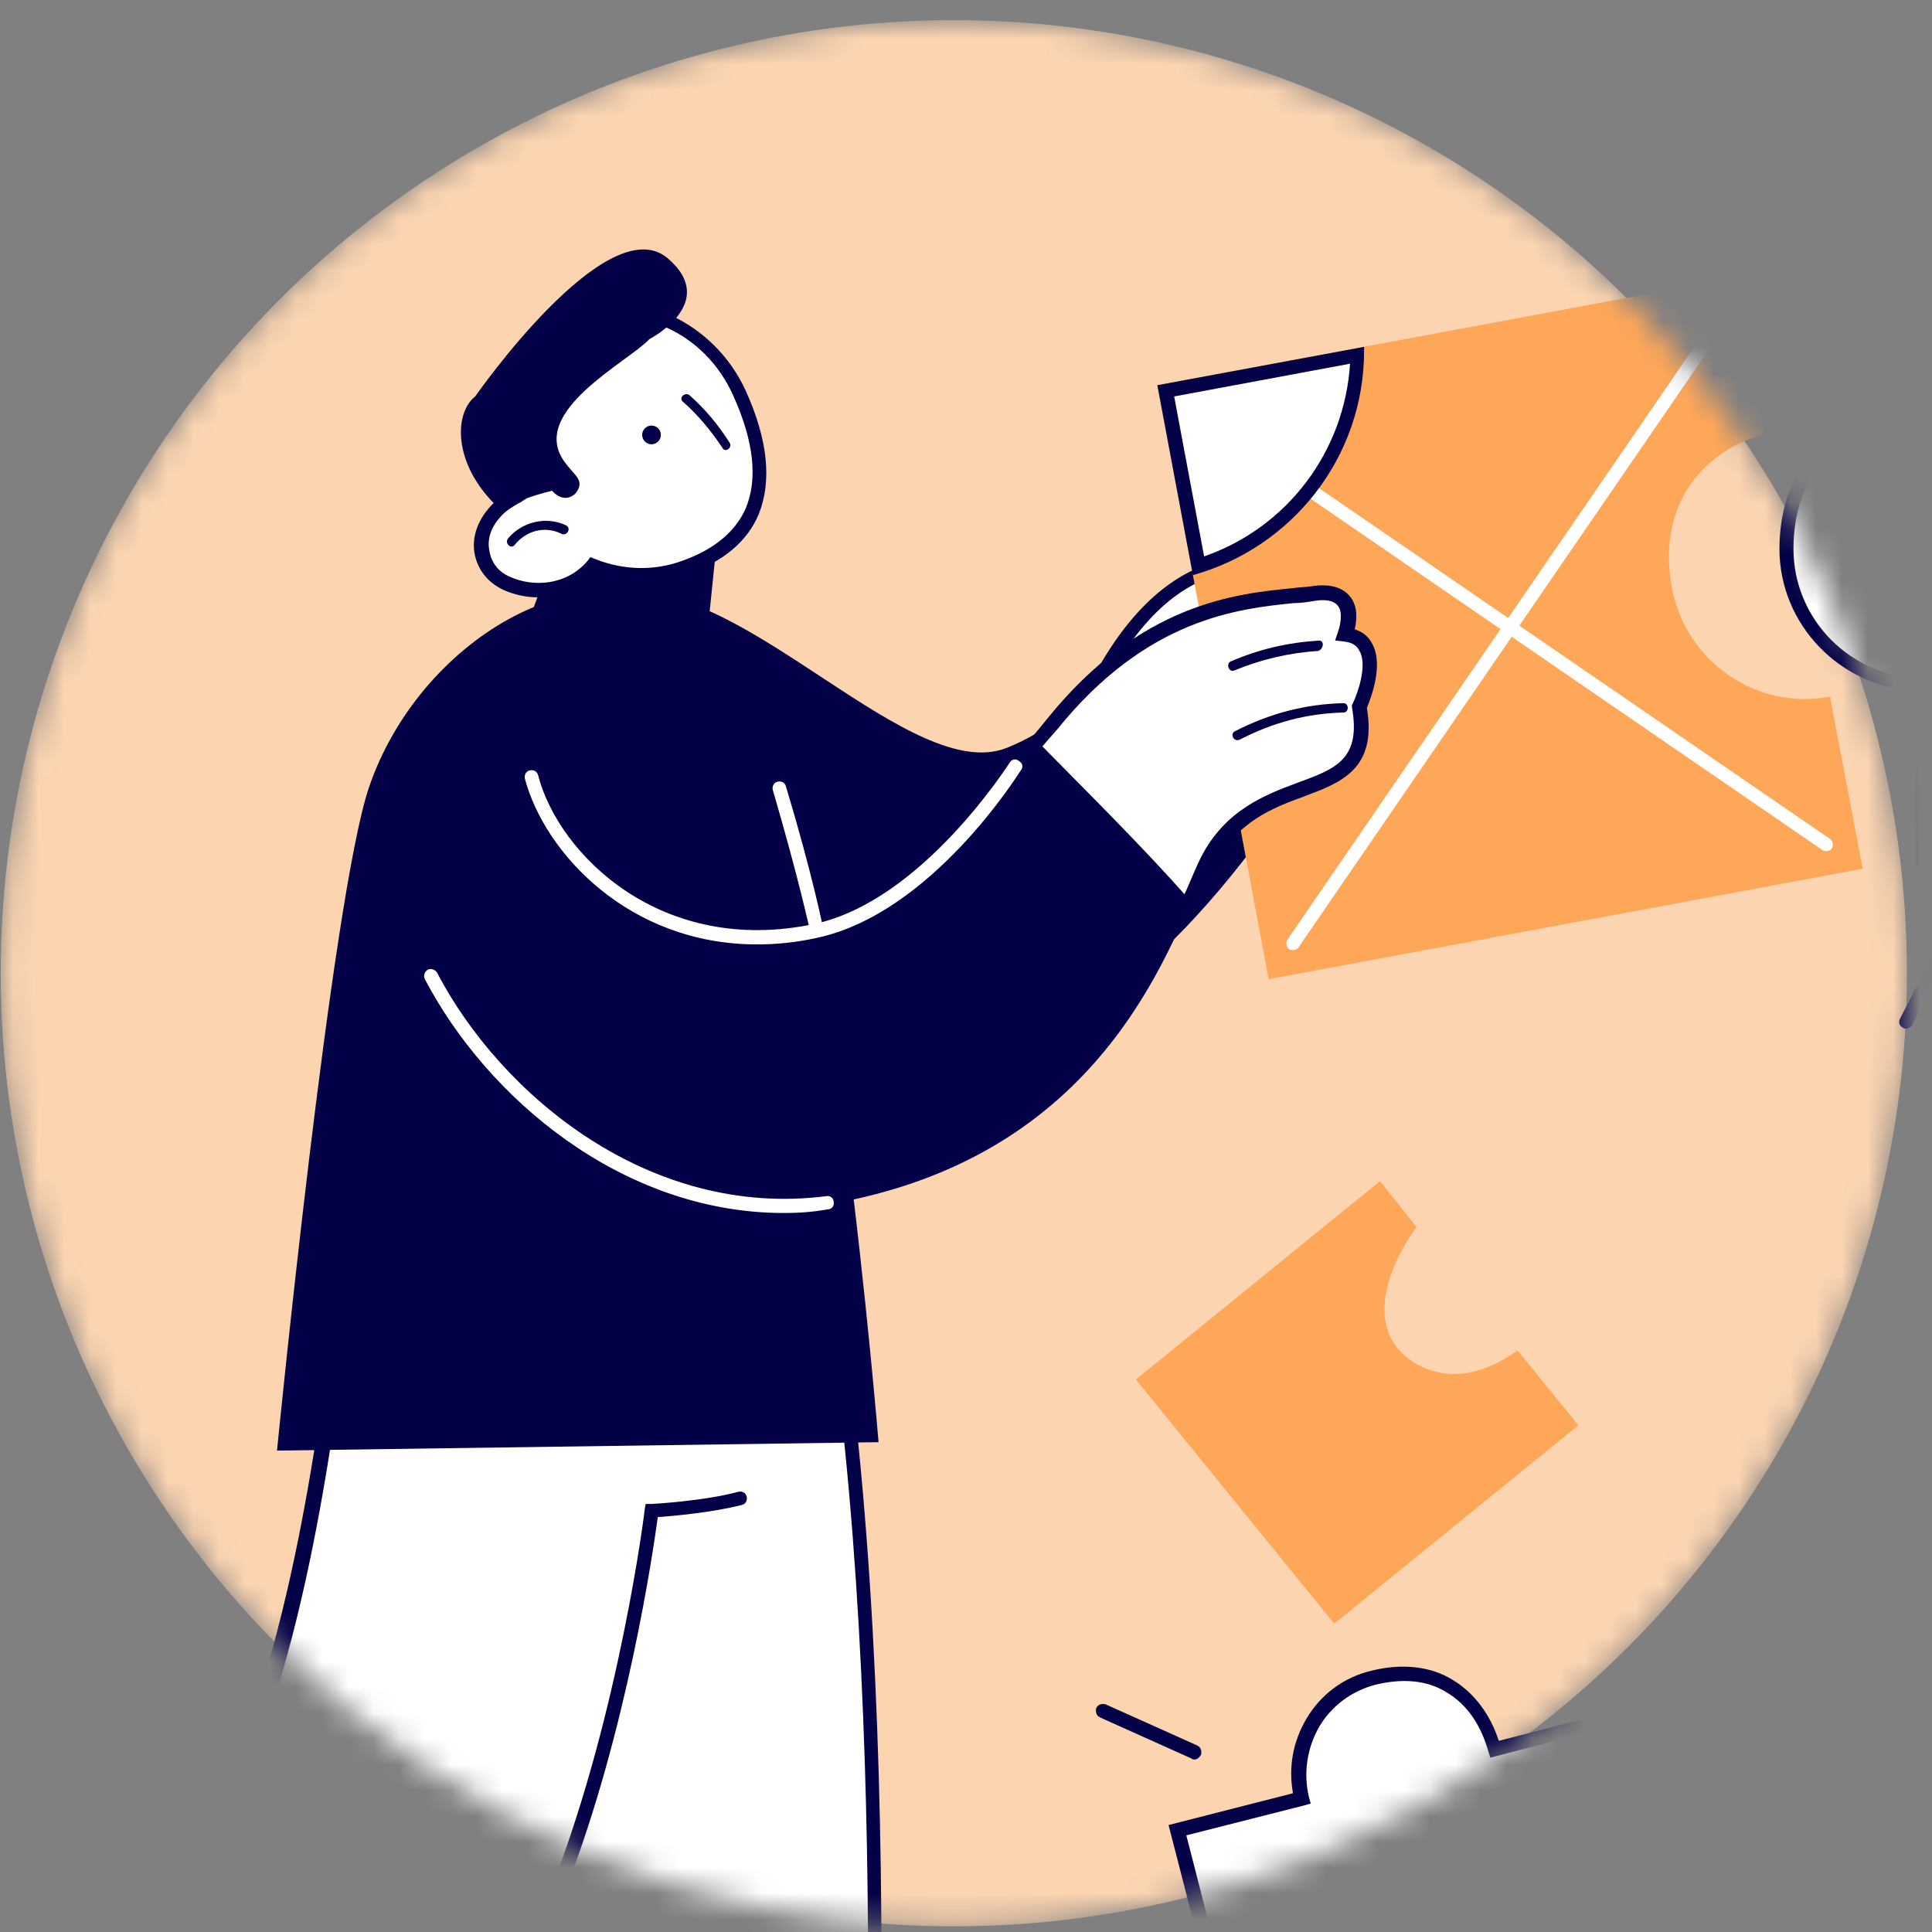 <svg width="75" height="75" viewBox="0 0 75 75" fill="none" xmlns="http://www.w3.org/2000/svg">
<rect x="0" y="0" width="75" height="75" fill="#808080" stroke="none"/>
<mask id="mask0" mask-type="alpha" maskUnits="userSpaceOnUse" x="0" y="0" width="75" height="75">
<circle cx="37.027" cy="37.781" r="37" fill="#C4C4C4"/>
</mask>
<g mask="url(#mask0)">
<circle cx="37.027" cy="37.781" r="37" fill="#FCD4B0"/>
<path d="M32.907 54.313C32.907 54.313 28.586 52.497 25.027 52.025C25.245 48.902 25.317 46.832 25.317 46.832L13.841 47.595C12.607 54.676 12.098 64.954 6.868 73.997C4.508 78.101 0.44 81.369 -3.809 85.037C-1.448 88.269 2.329 92.518 4.726 95.751C5.416 94.625 15.657 89.213 20.887 75.304C20.741 86.453 20.342 97.857 20.342 97.857L33.343 97.022C33.343 97.022 35.123 73.452 32.907 54.313Z" fill="white"/>
<path d="M20.05 98.146V97.856C20.05 97.747 20.414 87.36 20.595 76.792C16.31 87.106 9.337 92.444 6.323 94.769C5.669 95.277 5.088 95.713 4.979 95.894L4.761 96.258L4.507 95.931C3.381 94.406 1.892 92.626 0.476 90.919C-1.122 88.958 -2.793 86.961 -4.064 85.217L-4.209 84.999L-4.027 84.818C-3.592 84.455 -3.156 84.055 -2.72 83.692C0.984 80.496 4.471 77.482 6.577 73.85C10.79 66.551 11.916 58.452 12.86 51.915C13.078 50.353 13.296 48.864 13.514 47.521L13.55 47.303L25.534 46.504V46.794C25.534 46.831 25.462 48.792 25.244 51.733C28.767 52.242 32.907 53.985 32.943 54.021L33.088 54.094L33.124 54.239C35.303 73.16 33.56 96.73 33.56 96.984V97.238L20.05 98.146ZM21.176 73.741L21.14 75.303C20.995 85.326 20.668 95.677 20.595 97.565L33.052 96.766C33.233 94.26 34.65 72.361 32.616 54.53C31.817 54.203 28.076 52.714 24.953 52.315L24.699 52.278L24.735 52.024C24.917 49.627 24.99 47.811 25.026 47.158L14.058 47.884C13.84 49.191 13.659 50.571 13.441 52.06C12.497 58.634 11.371 66.805 7.122 74.177C4.979 77.881 1.456 80.932 -2.284 84.164C-2.647 84.491 -3.011 84.818 -3.41 85.109C-2.175 86.779 -0.577 88.704 0.948 90.556C2.292 92.19 3.672 93.861 4.798 95.313C5.052 95.096 5.451 94.769 6.032 94.333C9.156 91.936 16.528 86.271 20.704 75.194L21.176 73.741Z" fill="#030047"/>
<path d="M21.722 73.528C21.686 73.528 21.649 73.528 21.613 73.491C21.468 73.455 21.395 73.273 21.468 73.128C24.046 66.446 25.027 58.674 25.027 58.602L25.063 58.384H25.281C25.317 58.384 27.315 58.275 28.659 57.912C28.804 57.875 28.949 57.948 28.985 58.093C29.022 58.238 28.949 58.384 28.804 58.42C27.678 58.711 26.116 58.856 25.535 58.892C25.354 60.236 24.337 67.209 21.976 73.31C21.904 73.455 21.831 73.528 21.722 73.528Z" fill="#030047"/>
<path d="M58.911 52.425C57.749 53.26 56.369 53.696 55.025 52.97C52.882 51.771 53.827 49.229 54.989 47.631L53.572 45.852L44.094 53.551L51.793 63.029L61.272 55.33L58.911 52.425Z" fill="#FFA758"/>
<path d="M66.645 83.414L56.44 86.029L50.012 87.7L45.727 71.067L50.557 69.832C50.012 67.762 51.283 65.656 53.353 65.147C55.786 64.53 57.529 65.873 58.038 67.943L62.396 66.818L63.522 71.176L66.645 83.414Z" fill="white"/>
<path d="M49.794 88.026L45.363 70.848L50.193 69.614C50.012 68.597 50.193 67.616 50.702 66.745C51.247 65.8 52.154 65.11 53.244 64.856C54.406 64.566 55.532 64.674 56.404 65.219C57.239 65.728 57.856 66.563 58.183 67.58L62.541 66.454L66.972 83.632L49.794 88.026ZM46.053 71.248L50.193 87.372L66.318 83.232L62.178 67.108L57.856 68.233L57.784 68.016C57.493 66.962 56.948 66.163 56.149 65.691C55.387 65.219 54.442 65.147 53.389 65.401C52.445 65.655 51.682 66.236 51.21 67.035C50.738 67.87 50.593 68.814 50.811 69.759L50.883 70.013L50.629 70.086L46.053 71.248Z" fill="#030047"/>
<path d="M53.281 76.951L51.138 77.532L49.795 77.859L48.887 74.373L52.409 73.465L52.627 74.373L53.281 76.951Z" fill="#FFA758"/>
<path d="M57.675 75.858L55.533 76.439L54.189 76.765L53.281 73.279L56.804 72.371L57.022 73.279L57.675 75.858Z" fill="#FFA758"/>
<path d="M66.646 83.413L56.441 86.028C56.187 85.011 56.078 83.958 56.078 82.904C56.078 77.711 59.092 73.208 63.523 71.102L66.646 83.413Z" fill="white"/>
<path d="M56.222 86.354L56.15 86.1C55.895 85.083 55.75 83.994 55.75 82.904C55.75 77.784 58.728 73.063 63.34 70.884L63.631 70.738L66.936 83.631L56.222 86.354ZM63.304 71.501C59.055 73.68 56.331 78.111 56.331 82.904C56.331 83.849 56.44 84.793 56.658 85.701L66.318 83.231L63.304 71.501Z" fill="#030047"/>
<path d="M102.199 51.913L99.839 57.324C97.26 56.198 94.464 56.925 93.156 59.939C92.031 62.517 93.229 65.495 95.807 66.621L93.193 72.613L72.492 63.607L78.63 49.516L81.499 42.906L88.689 46.029L91.086 47.083L99.149 50.605L102.199 51.913Z" fill="white"/>
<path d="M93.338 72.976L72.129 63.752L81.353 42.543L102.562 51.767L100.02 57.651L99.73 57.578C98.459 57.033 97.115 56.961 95.989 57.397C94.863 57.832 93.992 58.776 93.41 60.084C92.357 62.517 93.483 65.314 95.88 66.403L96.171 66.476L96.061 66.766L93.338 72.976ZM72.855 63.498L93.084 72.286L95.481 66.802C92.938 65.568 91.812 62.481 92.938 59.866C93.556 58.413 94.573 57.397 95.807 56.888C97.006 56.416 98.386 56.452 99.73 56.997L101.872 52.058L81.644 43.269L72.855 63.498Z" fill="#030047"/>
<path d="M65.519 7.937L69.914 5.141L70.35 10.116L65.519 7.937Z" fill="white"/>
<path d="M70.641 10.551L64.939 7.973L70.169 4.668L70.641 10.551ZM66.065 7.9L70.024 9.68L69.697 5.612L66.065 7.9Z" fill="#030047"/>
<path d="M73.728 7.901C73.619 7.901 73.547 7.865 73.51 7.756C73.438 7.611 73.474 7.466 73.583 7.393L77.578 4.96C77.723 4.887 77.868 4.923 77.941 5.032C78.014 5.178 77.977 5.323 77.868 5.395L73.874 7.829C73.801 7.901 73.765 7.901 73.728 7.901Z" fill="#030047"/>
<path d="M73.981 39.933C73.945 39.933 73.908 39.933 73.872 39.897C73.727 39.824 73.69 39.679 73.763 39.534L75.433 36.301C75.506 36.156 75.651 36.12 75.797 36.193C75.942 36.265 75.978 36.41 75.906 36.556L74.235 39.788C74.199 39.861 74.09 39.933 73.981 39.933Z" fill="#030047"/>
<path d="M46.369 68.304C46.333 68.304 46.297 68.304 46.26 68.268L42.701 66.67C42.556 66.597 42.52 66.452 42.556 66.307C42.629 66.162 42.774 66.125 42.919 66.162L46.478 67.76C46.623 67.832 46.66 67.977 46.623 68.123C46.551 68.232 46.478 68.304 46.369 68.304Z" fill="#030047"/>
<path d="M69.334 61.031C69.261 61.031 69.152 60.995 69.116 60.922C69.043 60.813 69.08 60.632 69.189 60.559L70.605 59.651C70.75 59.578 70.895 59.615 70.968 59.724C71.041 59.833 71.004 60.014 70.895 60.087L69.479 60.995C69.443 60.995 69.37 61.031 69.334 61.031Z" fill="#030047"/>
<path d="M75.689 73.012C75.617 73.012 75.544 72.976 75.508 72.94L73.547 70.942C73.438 70.833 73.438 70.652 73.547 70.543C73.656 70.434 73.837 70.434 73.946 70.543L75.907 72.54C76.016 72.649 76.016 72.831 75.907 72.94C75.835 72.976 75.762 73.012 75.689 73.012Z" fill="#030047"/>
<path d="M71.367 3.505C71.258 3.505 71.186 3.469 71.113 3.36L69.878 1.181C69.805 1.035 69.842 0.89 69.987 0.818C70.132 0.745 70.278 0.781 70.35 0.927L71.585 3.106C71.658 3.251 71.621 3.396 71.476 3.469C71.476 3.505 71.403 3.505 71.367 3.505Z" fill="#030047"/>
<path d="M47.107 22.387C45.11 24.311 42.023 27.87 39.081 29.033C35.413 30.485 28.949 22.568 24.373 23.04L25.535 30.994C25.535 30.994 29.385 38.947 36.503 40.509C43.621 42.07 50.884 29.614 50.92 29.577C50.013 27.435 48.814 23.803 47.107 22.387Z" fill="#030047"/>
<path d="M21.214 22.245L20.633 23.807L27.46 24.606L27.787 21.41L21.214 22.245Z" fill="#030047"/>
<path d="M26.588 24.026C22.738 21.048 16.238 24.861 14.313 30.599C12.86 34.958 10.754 56.312 10.754 56.312L34.105 55.985C34.105 55.985 32.217 32.96 29.493 29.074C26.77 25.188 27.895 25.007 26.588 24.026Z" fill="#030047"/>
<path d="M31.708 36.41C31.599 36.41 31.454 36.337 31.454 36.192C31.454 36.156 30.982 34.013 30.001 30.672C29.965 30.527 30.038 30.381 30.183 30.345C30.328 30.309 30.474 30.381 30.51 30.527C31.527 33.904 31.962 36.047 31.962 36.083C31.999 36.228 31.89 36.374 31.745 36.41H31.708Z" fill="white"/>
<path d="M42.639 26.492C44.927 22.134 47.541 21.771 48.994 21.844C50.447 21.916 50.084 23.732 50.084 23.732L42.639 26.492Z" fill="white"/>
<path d="M42.059 27.002L42.386 26.385C44.129 23.08 46.344 21.482 48.995 21.591C49.431 21.628 49.794 21.773 50.048 22.1C50.557 22.753 50.339 23.77 50.339 23.806L50.303 23.952L42.059 27.002ZM48.741 22.1C46.562 22.1 44.746 23.371 43.221 25.985L49.83 23.516C49.867 23.225 49.867 22.717 49.612 22.39C49.467 22.209 49.249 22.1 48.959 22.1C48.922 22.1 48.813 22.1 48.741 22.1Z" fill="#030047"/>
<path d="M72.31 33.725L49.249 38.011L46.308 22.322L44.928 14.949L52.954 13.46L67.989 10.664L69.115 16.693C66.246 17.237 64.284 19.453 64.902 22.83C65.447 25.699 68.207 27.588 71.039 27.043L72.31 33.725Z" fill="#FFA758"/>
<path d="M70.894 33.037C70.857 33.037 70.785 33.037 70.748 33L46.198 16.149C46.089 16.077 46.053 15.895 46.126 15.786C46.198 15.677 46.38 15.641 46.489 15.714L71.039 32.565C71.148 32.637 71.184 32.819 71.112 32.928C71.075 33 71.003 33.037 70.894 33.037Z" fill="white"/>
<path d="M50.193 36.88C50.157 36.88 50.084 36.88 50.048 36.844C49.939 36.771 49.903 36.59 49.975 36.481L66.826 11.931C66.899 11.822 67.08 11.786 67.189 11.858C67.298 11.931 67.335 12.112 67.262 12.221L50.411 36.771C50.375 36.844 50.266 36.88 50.193 36.88Z" fill="white"/>
<path d="M45.254 15.169L52.663 13.789C52.59 17.566 50.084 20.871 46.489 21.96L45.254 15.169Z" fill="white"/>
<path d="M52.409 14.119C52.191 17.532 49.976 20.474 46.744 21.6L45.581 15.39L52.409 14.119ZM52.954 13.465L44.928 14.954L46.308 22.326C50.121 21.273 52.954 17.787 52.954 13.61C52.954 13.574 52.954 13.501 52.954 13.465Z" fill="#030047"/>
<path d="M52.191 24.61C52.191 24.61 52.917 22.758 50.92 23.012C48.922 23.267 44.819 23.157 40.824 28.097C40.497 28.496 40.134 28.932 39.734 29.404C41.913 31.329 43.911 33.399 45.908 35.505C46.308 34.633 46.598 33.871 46.852 33.362C48.777 29.549 53.462 31.51 52.736 27.37C52.736 27.407 53.971 24.864 52.191 24.61Z" fill="white"/>
<path d="M46.017 36.014L45.727 35.723C44.092 33.98 41.913 31.692 39.553 29.622L39.371 29.44L39.553 29.222C39.952 28.75 40.352 28.278 40.642 27.915C44.274 23.412 47.978 23.049 50.194 22.831C50.448 22.794 50.702 22.794 50.92 22.758C51.61 22.649 52.118 22.794 52.409 23.157C52.736 23.557 52.663 24.102 52.59 24.429C52.917 24.538 53.135 24.719 53.28 25.01C53.716 25.845 53.208 27.116 53.062 27.479C53.462 29.876 52.046 30.384 50.593 30.929C49.395 31.365 48.014 31.91 47.179 33.544C46.998 33.871 46.816 34.307 46.598 34.815C46.489 35.069 46.344 35.36 46.235 35.687L46.017 36.014ZM40.134 29.368C42.276 31.292 44.274 33.362 45.836 35.033C45.908 34.852 45.981 34.706 46.053 34.561C46.271 34.053 46.453 33.617 46.634 33.254C47.579 31.438 49.104 30.857 50.375 30.384C51.864 29.84 52.845 29.477 52.481 27.443V27.37L52.518 27.298C52.699 26.934 53.099 25.809 52.772 25.264C52.663 25.046 52.481 24.937 52.154 24.901L51.828 24.864L51.937 24.538C52.009 24.356 52.154 23.775 51.937 23.521C51.755 23.267 51.319 23.267 50.956 23.339C50.738 23.375 50.484 23.412 50.23 23.412C48.087 23.63 44.528 23.993 41.042 28.314C40.788 28.605 40.461 28.968 40.134 29.368Z" fill="#030047"/>
<path d="M40.279 28.786C37.228 32.491 30.692 39.463 25.716 36.159C20.378 32.599 19.651 28.75 19.651 28.75L15.693 28.859C12.315 36.159 14.857 47.998 29.566 47.054C41.078 46.291 44.565 38.882 46.235 34.996C44.31 32.818 42.277 30.82 40.279 28.786Z" fill="#030047"/>
<path d="M29.385 36.662C24.41 36.662 21.141 33.103 20.378 30.234C20.342 30.089 20.415 29.943 20.56 29.907C20.705 29.871 20.851 29.943 20.887 30.089C21.686 33.175 25.681 37.134 31.637 35.863C35.813 34.955 39.154 29.653 39.19 29.616C39.263 29.471 39.445 29.435 39.554 29.544C39.699 29.616 39.735 29.798 39.626 29.907C39.481 30.125 36.14 35.463 31.709 36.408C30.91 36.589 30.111 36.662 29.385 36.662Z" fill="white"/>
<path d="M52.155 27.297C50.666 27.333 49.286 27.696 47.942 28.386C47.724 28.495 47.906 28.822 48.124 28.713C49.395 28.059 50.702 27.696 52.155 27.66C52.373 27.66 52.373 27.297 52.155 27.297Z" fill="#030047"/>
<path d="M51.174 24.87C50.012 24.942 48.886 25.197 47.797 25.669C47.579 25.741 47.688 26.105 47.906 26.032C48.959 25.596 50.048 25.342 51.174 25.269C51.392 25.197 51.428 24.833 51.174 24.87Z" fill="#030047"/>
<path d="M30.438 47.089C24.119 47.089 18.889 42.586 16.492 38.01C16.419 37.864 16.492 37.719 16.601 37.646C16.746 37.574 16.892 37.646 16.964 37.755C19.47 42.549 25.244 47.307 32.072 46.435C32.217 46.399 32.362 46.508 32.362 46.653C32.399 46.798 32.29 46.944 32.145 46.944C31.564 47.052 30.983 47.089 30.438 47.089Z" fill="white"/>
<path d="M98.131 9.898V33.359H74.67V26.568C71.765 26.568 69.404 24.207 69.404 21.302C69.404 17.888 71.765 16.036 74.67 16.036V9.898H98.131Z" fill="white"/>
<path d="M98.386 33.617H74.38V26.826C71.439 26.681 69.078 24.248 69.078 21.306C69.078 18.074 71.184 15.895 74.38 15.786V9.648H98.386V33.617ZM74.925 33.073H97.841V10.157H74.925V16.294H74.635C71.584 16.294 69.623 18.256 69.623 21.306C69.623 24.066 71.874 26.318 74.635 26.318H74.925V26.608V33.073Z" fill="#030047"/>
<path d="M28.693 15.309C27.495 12.658 24.589 11.387 22.229 12.476C19.868 13.566 18.888 16.58 20.086 19.231C20.086 19.231 20.086 19.231 20.086 19.267C19.832 19.376 19.614 19.521 19.469 19.667C18.27 20.684 18.524 22.173 19.687 22.681C20.703 23.117 22.12 23.044 22.991 21.991C24.154 22.427 25.425 22.463 26.55 22.064C30.037 20.829 29.892 17.96 28.693 15.309Z" fill="white"/>
<path d="M20.885 23.189C20.413 23.189 19.941 23.08 19.541 22.899C18.924 22.608 18.524 22.1 18.415 21.446C18.306 20.72 18.633 19.994 19.287 19.412C19.432 19.303 19.577 19.195 19.759 19.085C18.633 16.326 19.65 13.275 22.119 12.185C23.354 11.641 24.734 11.641 26.005 12.222C27.276 12.803 28.33 13.82 28.947 15.163C29.819 17.088 29.964 18.686 29.455 19.957C29.02 21.01 28.075 21.809 26.695 22.281C25.57 22.681 24.299 22.681 23.1 22.281C22.446 22.935 21.647 23.189 20.885 23.189ZM24.008 12.367C23.427 12.367 22.882 12.476 22.337 12.73C20.086 13.747 19.214 16.616 20.34 19.122L20.449 19.34L20.231 19.485C20.013 19.594 19.795 19.739 19.65 19.848C19.142 20.284 18.887 20.829 18.996 21.373C19.069 21.846 19.359 22.209 19.795 22.39C20.667 22.79 21.974 22.753 22.809 21.773L22.918 21.628L23.1 21.7C24.189 22.136 25.388 22.172 26.477 21.773C27.712 21.337 28.547 20.647 28.947 19.739C29.419 18.613 29.274 17.161 28.475 15.381C27.93 14.146 26.986 13.202 25.824 12.694C25.206 12.476 24.589 12.367 24.008 12.367Z" fill="#030047"/>
<path d="M25.302 17.247C25.503 17.241 25.661 17.073 25.655 16.873C25.649 16.672 25.482 16.515 25.281 16.52C25.081 16.526 24.923 16.694 24.929 16.894C24.935 17.095 25.102 17.253 25.302 17.247Z" fill="#030047"/>
<path d="M28.329 17.196C27.894 16.506 27.385 15.889 26.768 15.344C26.586 15.199 26.332 15.453 26.514 15.598C27.095 16.107 27.603 16.724 28.039 17.378C28.148 17.596 28.438 17.378 28.329 17.196Z" fill="#030047"/>
<path d="M25.208 13.166C24.409 14.038 20.45 15.999 21.939 17.96C22.302 18.469 22.738 18.65 22.339 19.159C21.866 19.594 21.431 19.05 21.431 19.05C20.704 19.231 19.905 19.485 19.506 19.849C17.581 18.178 17.581 16.072 18.453 15.382C18.453 15.382 23.537 8.082 25.898 10.007C27.968 11.75 25.208 13.166 25.208 13.166Z" fill="#030047"/>
<path d="M21.975 20.394C21.212 20.03 20.268 20.248 19.723 20.902C19.578 21.084 19.832 21.338 19.977 21.156C20.413 20.612 21.139 20.394 21.793 20.721C22.011 20.829 22.193 20.503 21.975 20.394Z" fill="#030047"/>
</g>
</svg>
